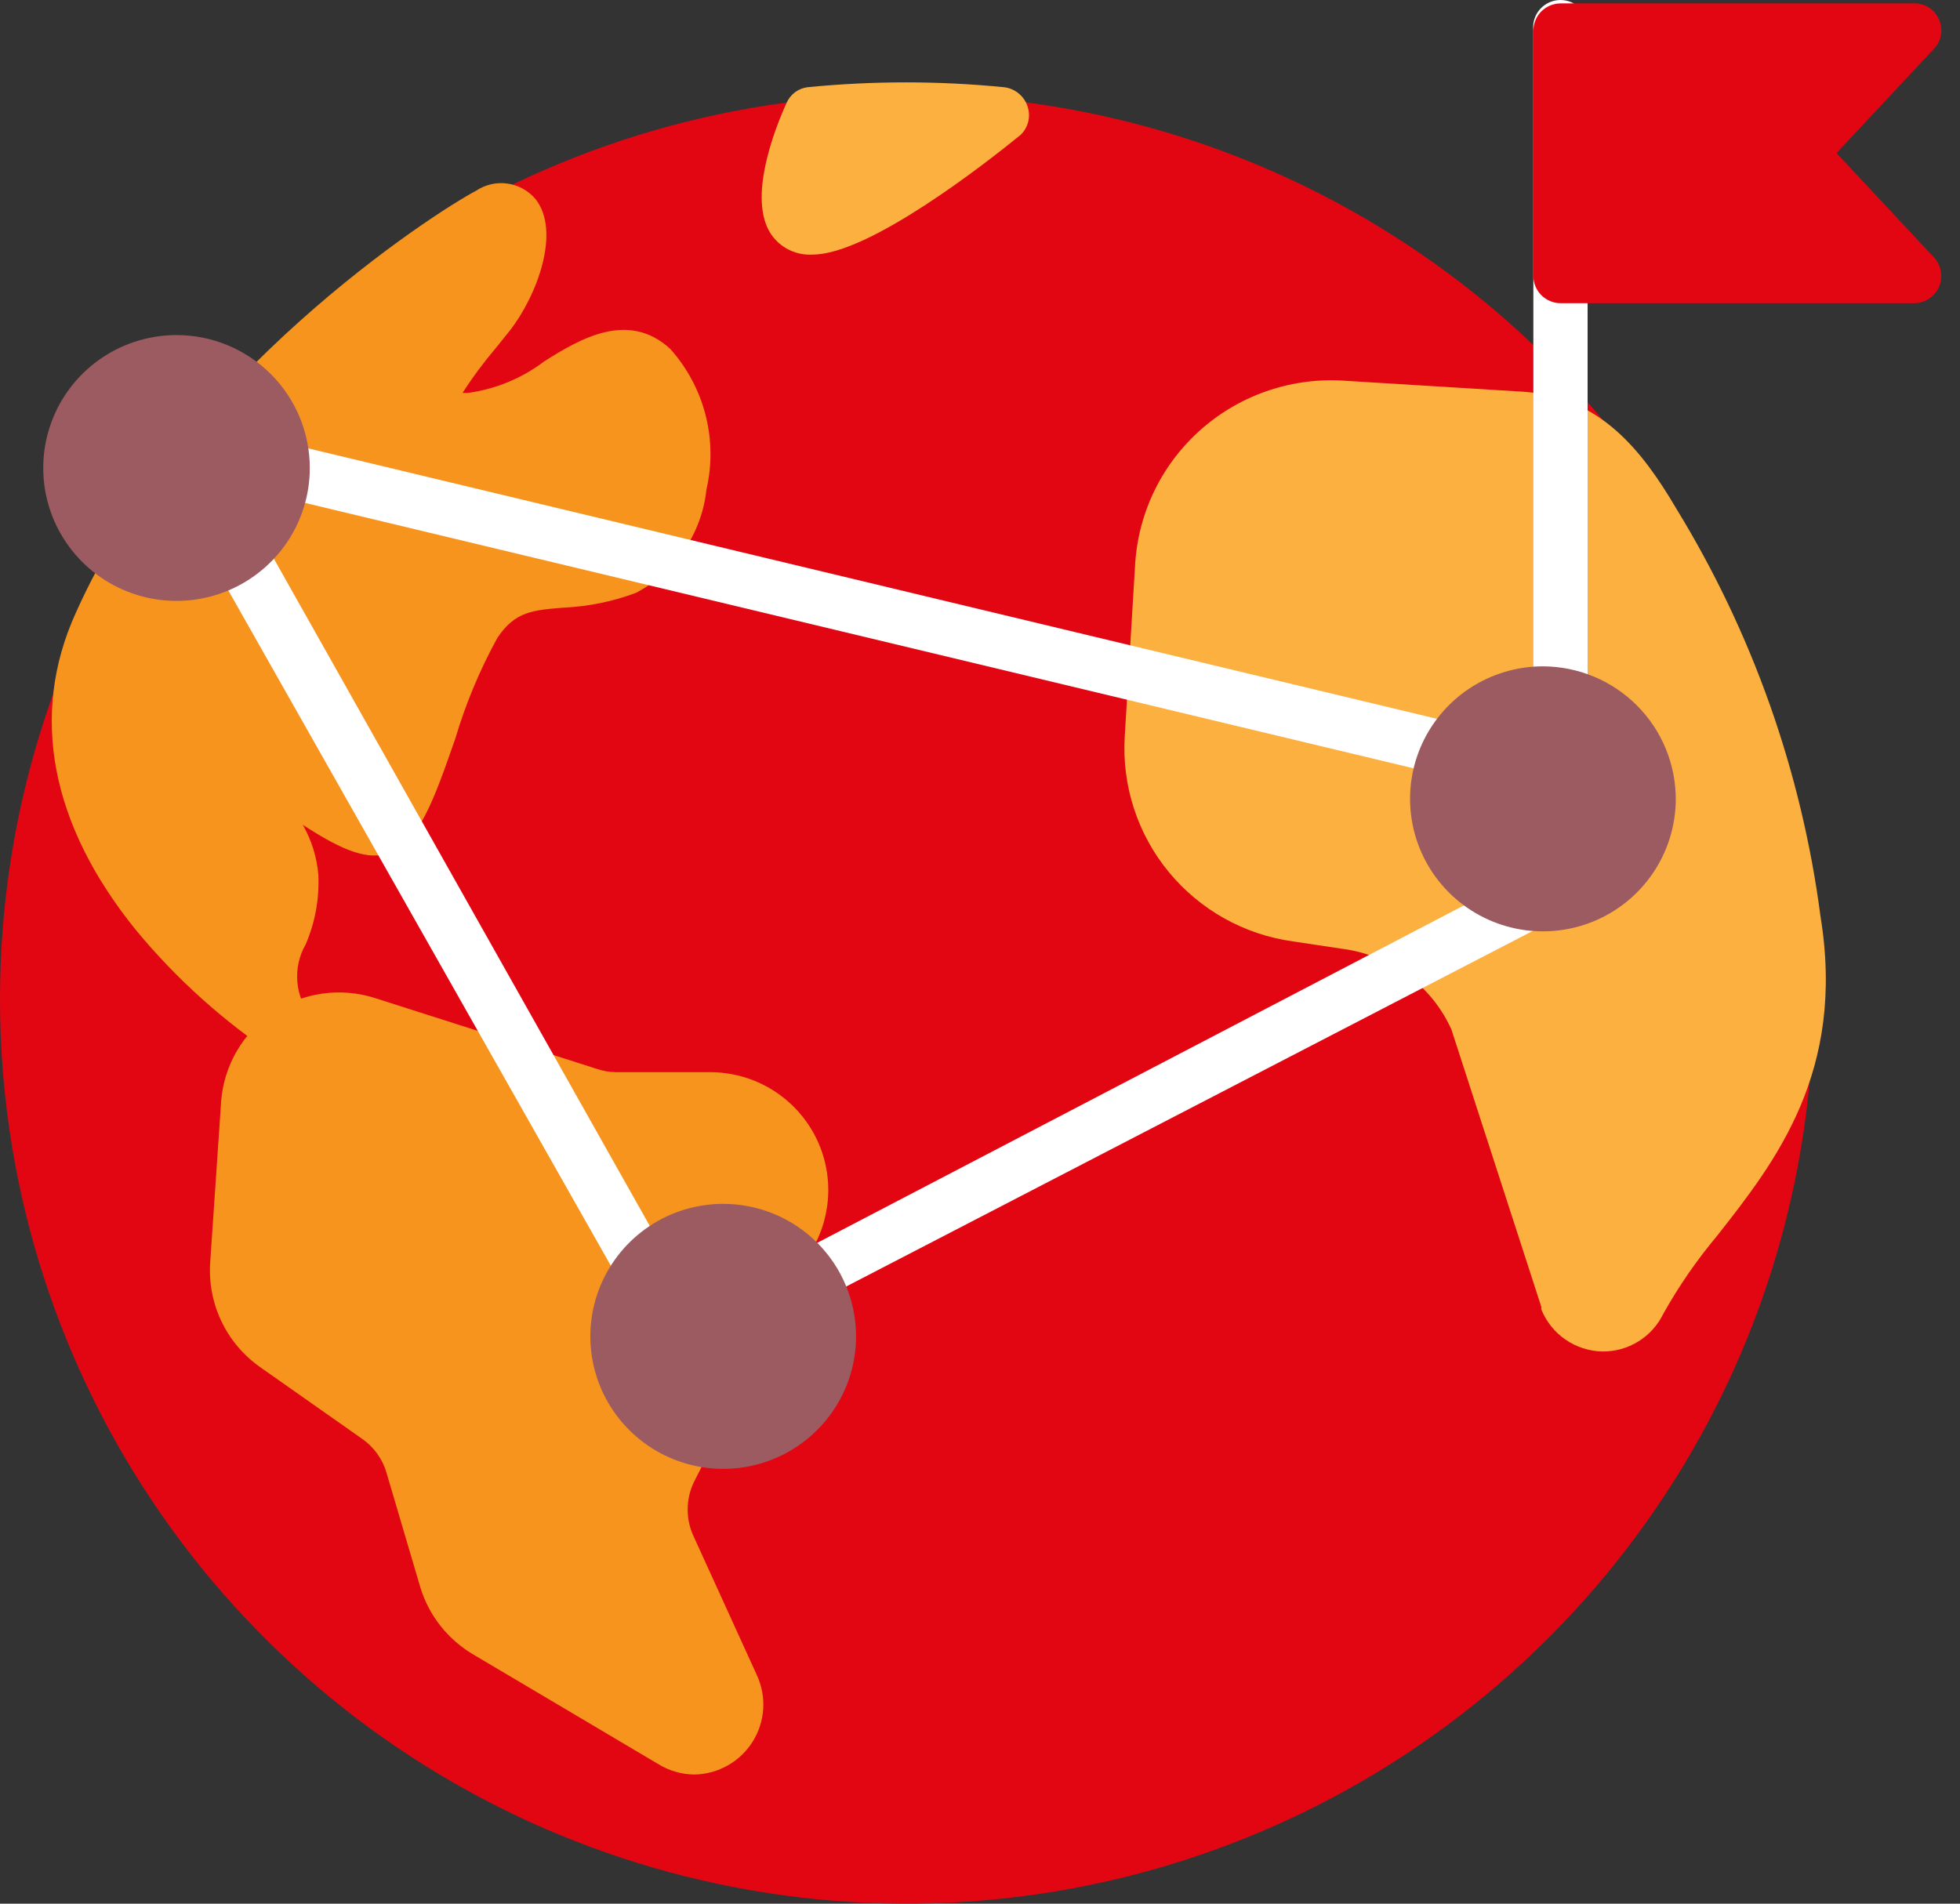 <svg xmlns="http://www.w3.org/2000/svg" width="105" height="102" viewBox="0 0 105 102" fill="none"><rect x="0" y="0" width="105" height="102" fill="#333333" stroke="none"/><path d="M82.91 19.233C76.114 12.465 67.46 7.858 58.041 5.993C48.622 4.129 38.86 5.09 29.989 8.757C21.117 12.423 13.534 18.629 8.196 26.592C2.859 34.554 0.007 43.916 4.57174e-05 53.495C-0.013 63.082 2.826 72.458 8.158 80.434C13.491 88.411 21.076 94.63 29.954 98.303C38.832 101.977 48.603 102.94 58.03 101.071C67.457 99.201 76.116 94.584 82.91 87.802C87.423 83.304 91.002 77.963 93.445 72.084C95.887 66.205 97.144 59.904 97.144 53.54C97.144 47.176 95.887 40.875 93.445 34.996C91.002 29.117 87.423 23.776 82.91 19.278V19.233Z" fill="#E20613"></path><path d="M97.529 49.116C96.519 41.369 93.887 33.921 89.804 27.255C87.979 24.155 85.727 21.257 81.583 20.987L72.078 20.403C70.696 20.302 69.307 20.475 67.992 20.911C66.677 21.347 65.462 22.038 64.415 22.944C63.368 23.85 62.512 24.953 61.894 26.19C61.276 27.428 60.91 28.775 60.816 30.154L60.253 39.477C60.097 42.1 60.938 44.685 62.608 46.717C64.278 48.749 66.653 50.079 69.262 50.441L71.965 50.846C73.217 51.016 74.406 51.502 75.418 52.256C76.431 53.011 77.234 54.01 77.754 55.16L82.574 70.033C82.564 70.077 82.564 70.123 82.574 70.167C82.838 70.82 83.288 71.38 83.869 71.779C84.449 72.179 85.135 72.399 85.84 72.414C86.52 72.422 87.189 72.235 87.768 71.877C88.346 71.519 88.81 71.004 89.106 70.392C89.935 68.913 90.9 67.514 91.989 66.213C95.119 62.237 98.881 57.429 97.529 49.116Z" fill="#FBB040"></path><path d="M55.07 5.776C54.992 5.489 54.831 5.231 54.606 5.035C54.382 4.839 54.104 4.714 53.808 4.675C50.296 4.327 46.757 4.327 43.245 4.675C43.005 4.708 42.778 4.802 42.584 4.948C42.391 5.093 42.239 5.286 42.141 5.507C41.465 6.989 40.069 10.629 41.285 12.516C41.527 12.886 41.864 13.184 42.259 13.381C42.655 13.579 43.096 13.668 43.538 13.64C46.556 13.64 52.817 8.742 54.664 7.236C54.859 7.053 55 6.82 55.072 6.563C55.143 6.305 55.142 6.033 55.07 5.776Z" fill="#FBB040"></path><path d="M43.722 66.547C44.196 65.587 44.417 64.522 44.364 63.453C44.312 62.384 43.988 61.346 43.422 60.436C42.857 59.526 42.069 58.774 41.133 58.252C40.196 57.729 39.142 57.453 38.069 57.448H33.001C32.648 57.445 32.298 57.384 31.965 57.269L20.072 53.472C19.167 53.185 18.209 53.105 17.268 53.238C16.328 53.371 15.43 53.714 14.64 54.24C13.85 54.767 13.19 55.464 12.707 56.28C12.224 57.096 11.932 58.01 11.851 58.954L11.265 67.581C11.18 68.673 11.38 69.769 11.845 70.761C12.311 71.754 13.027 72.609 13.923 73.243L19.419 77.107C20.038 77.544 20.491 78.178 20.703 78.904L22.527 85.083C22.994 86.585 24.006 87.858 25.365 88.655L35.298 94.541C35.876 94.89 36.538 95.077 37.213 95.081C37.837 95.067 38.448 94.899 38.991 94.591C39.534 94.283 39.991 93.845 40.322 93.317C40.653 92.788 40.847 92.186 40.886 91.565C40.925 90.943 40.808 90.321 40.546 89.756L37.168 82.342C36.951 81.885 36.839 81.386 36.839 80.881C36.839 80.376 36.951 79.878 37.168 79.421L43.722 66.547Z" fill="#F7941E"></path><path d="M35.905 18.693C33.653 16.627 31.062 18.154 29.148 19.367C27.957 20.27 26.553 20.85 25.071 21.052H24.778C25.324 20.204 25.926 19.394 26.58 18.626L27.301 17.727C28.765 15.863 30.071 12.38 28.675 10.65C28.29 10.203 27.754 9.913 27.169 9.834C26.583 9.755 25.989 9.894 25.499 10.223C23.247 11.414 9.732 20.109 4.056 32.848C1.579 38.307 2.705 44.194 7.3 49.855C9.453 52.458 11.981 54.73 14.8 56.595C15.027 56.747 15.294 56.825 15.566 56.82C15.751 56.809 15.932 56.762 16.098 56.681C16.264 56.6 16.413 56.487 16.535 56.348C16.768 56.111 16.913 55.801 16.946 55.47C16.978 55.139 16.897 54.807 16.715 54.528C16.264 53.985 15.989 53.318 15.929 52.615C15.868 51.913 16.025 51.208 16.377 50.597C16.883 49.42 17.114 48.145 17.053 46.867C16.974 45.926 16.689 45.013 16.219 44.194C17.954 45.317 19.485 46.126 20.724 45.744C22.436 45.227 23.247 42.846 24.395 39.565C24.95 37.692 25.705 35.885 26.648 34.173C27.594 32.758 28.54 32.69 30.229 32.556C31.539 32.493 32.831 32.228 34.058 31.769C35.098 31.233 35.989 30.447 36.649 29.482C37.309 28.517 37.719 27.404 37.842 26.242C38.149 24.921 38.133 23.546 37.796 22.233C37.459 20.919 36.81 19.705 35.905 18.693Z" fill="#F7941E"></path><path d="M83.608 39.094C83.22 39.094 82.847 38.94 82.573 38.666C82.298 38.392 82.144 38.021 82.144 37.633V1.641C82.118 1.436 82.137 1.227 82.198 1.029C82.259 0.832 82.362 0.649 82.499 0.494C82.637 0.339 82.806 0.214 82.995 0.129C83.184 0.044 83.389 0 83.597 0C83.804 0 84.01 0.044 84.199 0.129C84.388 0.214 84.557 0.339 84.694 0.494C84.832 0.649 84.934 0.832 84.996 1.029C85.057 1.227 85.075 1.436 85.05 1.641V37.588C85.056 37.782 85.023 37.975 84.953 38.156C84.884 38.337 84.779 38.502 84.645 38.642C84.511 38.782 84.35 38.894 84.172 38.972C83.994 39.049 83.802 39.091 83.608 39.094Z" fill="white"></path><path d="M98.384 8.203L103.61 2.609C103.803 2.406 103.933 2.15 103.981 1.874C104.029 1.598 103.994 1.314 103.88 1.058C103.768 0.785 103.573 0.554 103.322 0.397C103.072 0.24 102.779 0.165 102.483 0.182H83.609C83.22 0.182 82.848 0.336 82.573 0.61C82.299 0.884 82.144 1.255 82.144 1.642V14.786C82.144 15.173 82.299 15.544 82.573 15.818C82.848 16.092 83.22 16.246 83.609 16.246H102.483C102.772 16.256 103.057 16.18 103.302 16.029C103.548 15.877 103.743 15.657 103.864 15.395C103.984 15.134 104.024 14.842 103.979 14.558C103.934 14.274 103.805 14.009 103.61 13.797L98.384 8.203Z" fill="#E20613"></path><path d="M36.534 73.061C36.277 73.059 36.025 72.989 35.803 72.859C35.582 72.729 35.399 72.543 35.272 72.32L11.262 29.925C11.152 29.713 11.094 29.478 11.094 29.239C11.094 29.001 11.152 28.766 11.262 28.554L13.334 24.42C13.482 24.127 13.725 23.892 14.023 23.754C14.322 23.615 14.658 23.581 14.978 23.656L78.45 38.867C78.641 38.913 78.821 38.996 78.98 39.111C79.138 39.227 79.272 39.373 79.374 39.541L83.879 47.247C83.981 47.413 84.048 47.599 84.075 47.792C84.102 47.985 84.089 48.182 84.036 48.37C83.915 48.755 83.648 49.077 83.293 49.269L43.606 69.826L37.164 72.904C36.972 73.011 36.754 73.066 36.534 73.061ZM14.235 29.161L37.142 69.826L42.277 67.377L80.635 47.359L77.189 41.518L15.451 26.734L14.235 29.161Z" fill="white"></path><path d="M9.479 17.953C8.066 17.949 6.683 18.363 5.506 19.142C4.329 19.922 3.41 21.033 2.866 22.334C2.323 23.635 2.178 25.068 2.451 26.451C2.724 27.834 3.402 29.105 4.4 30.103C5.397 31.102 6.67 31.782 8.055 32.059C9.441 32.335 10.878 32.196 12.184 31.657C13.49 31.119 14.606 30.206 15.392 29.034C16.177 27.863 16.596 26.485 16.596 25.075C16.596 23.19 15.847 21.382 14.513 20.047C13.179 18.712 11.369 17.959 9.479 17.953Z" fill="#9C5A61"></path><path d="M82.656 35.703C81.251 35.703 79.878 36.118 78.709 36.895C77.54 37.672 76.628 38.777 76.087 40.071C75.547 41.364 75.402 42.788 75.671 44.163C75.94 45.538 76.611 46.804 77.6 47.799C78.589 48.795 79.851 49.476 81.227 49.758C82.603 50.039 84.032 49.908 85.334 49.381C86.635 48.854 87.751 47.955 88.541 46.796C89.332 45.637 89.76 44.271 89.774 42.87C89.78 41.933 89.6 41.004 89.245 40.136C88.891 39.268 88.368 38.479 87.706 37.813C87.045 37.147 86.259 36.618 85.392 36.256C84.525 35.894 83.596 35.706 82.656 35.703Z" fill="#9C5A61"></path><path d="M38.742 64.504C37.335 64.504 35.959 64.92 34.788 65.7C33.618 66.481 32.706 67.589 32.167 68.887C31.628 70.184 31.487 71.611 31.762 72.989C32.036 74.366 32.714 75.631 33.71 76.624C34.705 77.617 35.973 78.293 37.354 78.567C38.735 78.841 40.166 78.7 41.466 78.163C42.767 77.625 43.878 76.715 44.66 75.548C45.443 74.38 45.86 73.008 45.86 71.603C45.86 69.721 45.11 67.915 43.775 66.583C42.441 65.252 40.63 64.504 38.742 64.504Z" fill="#9C5A61"></path></svg>